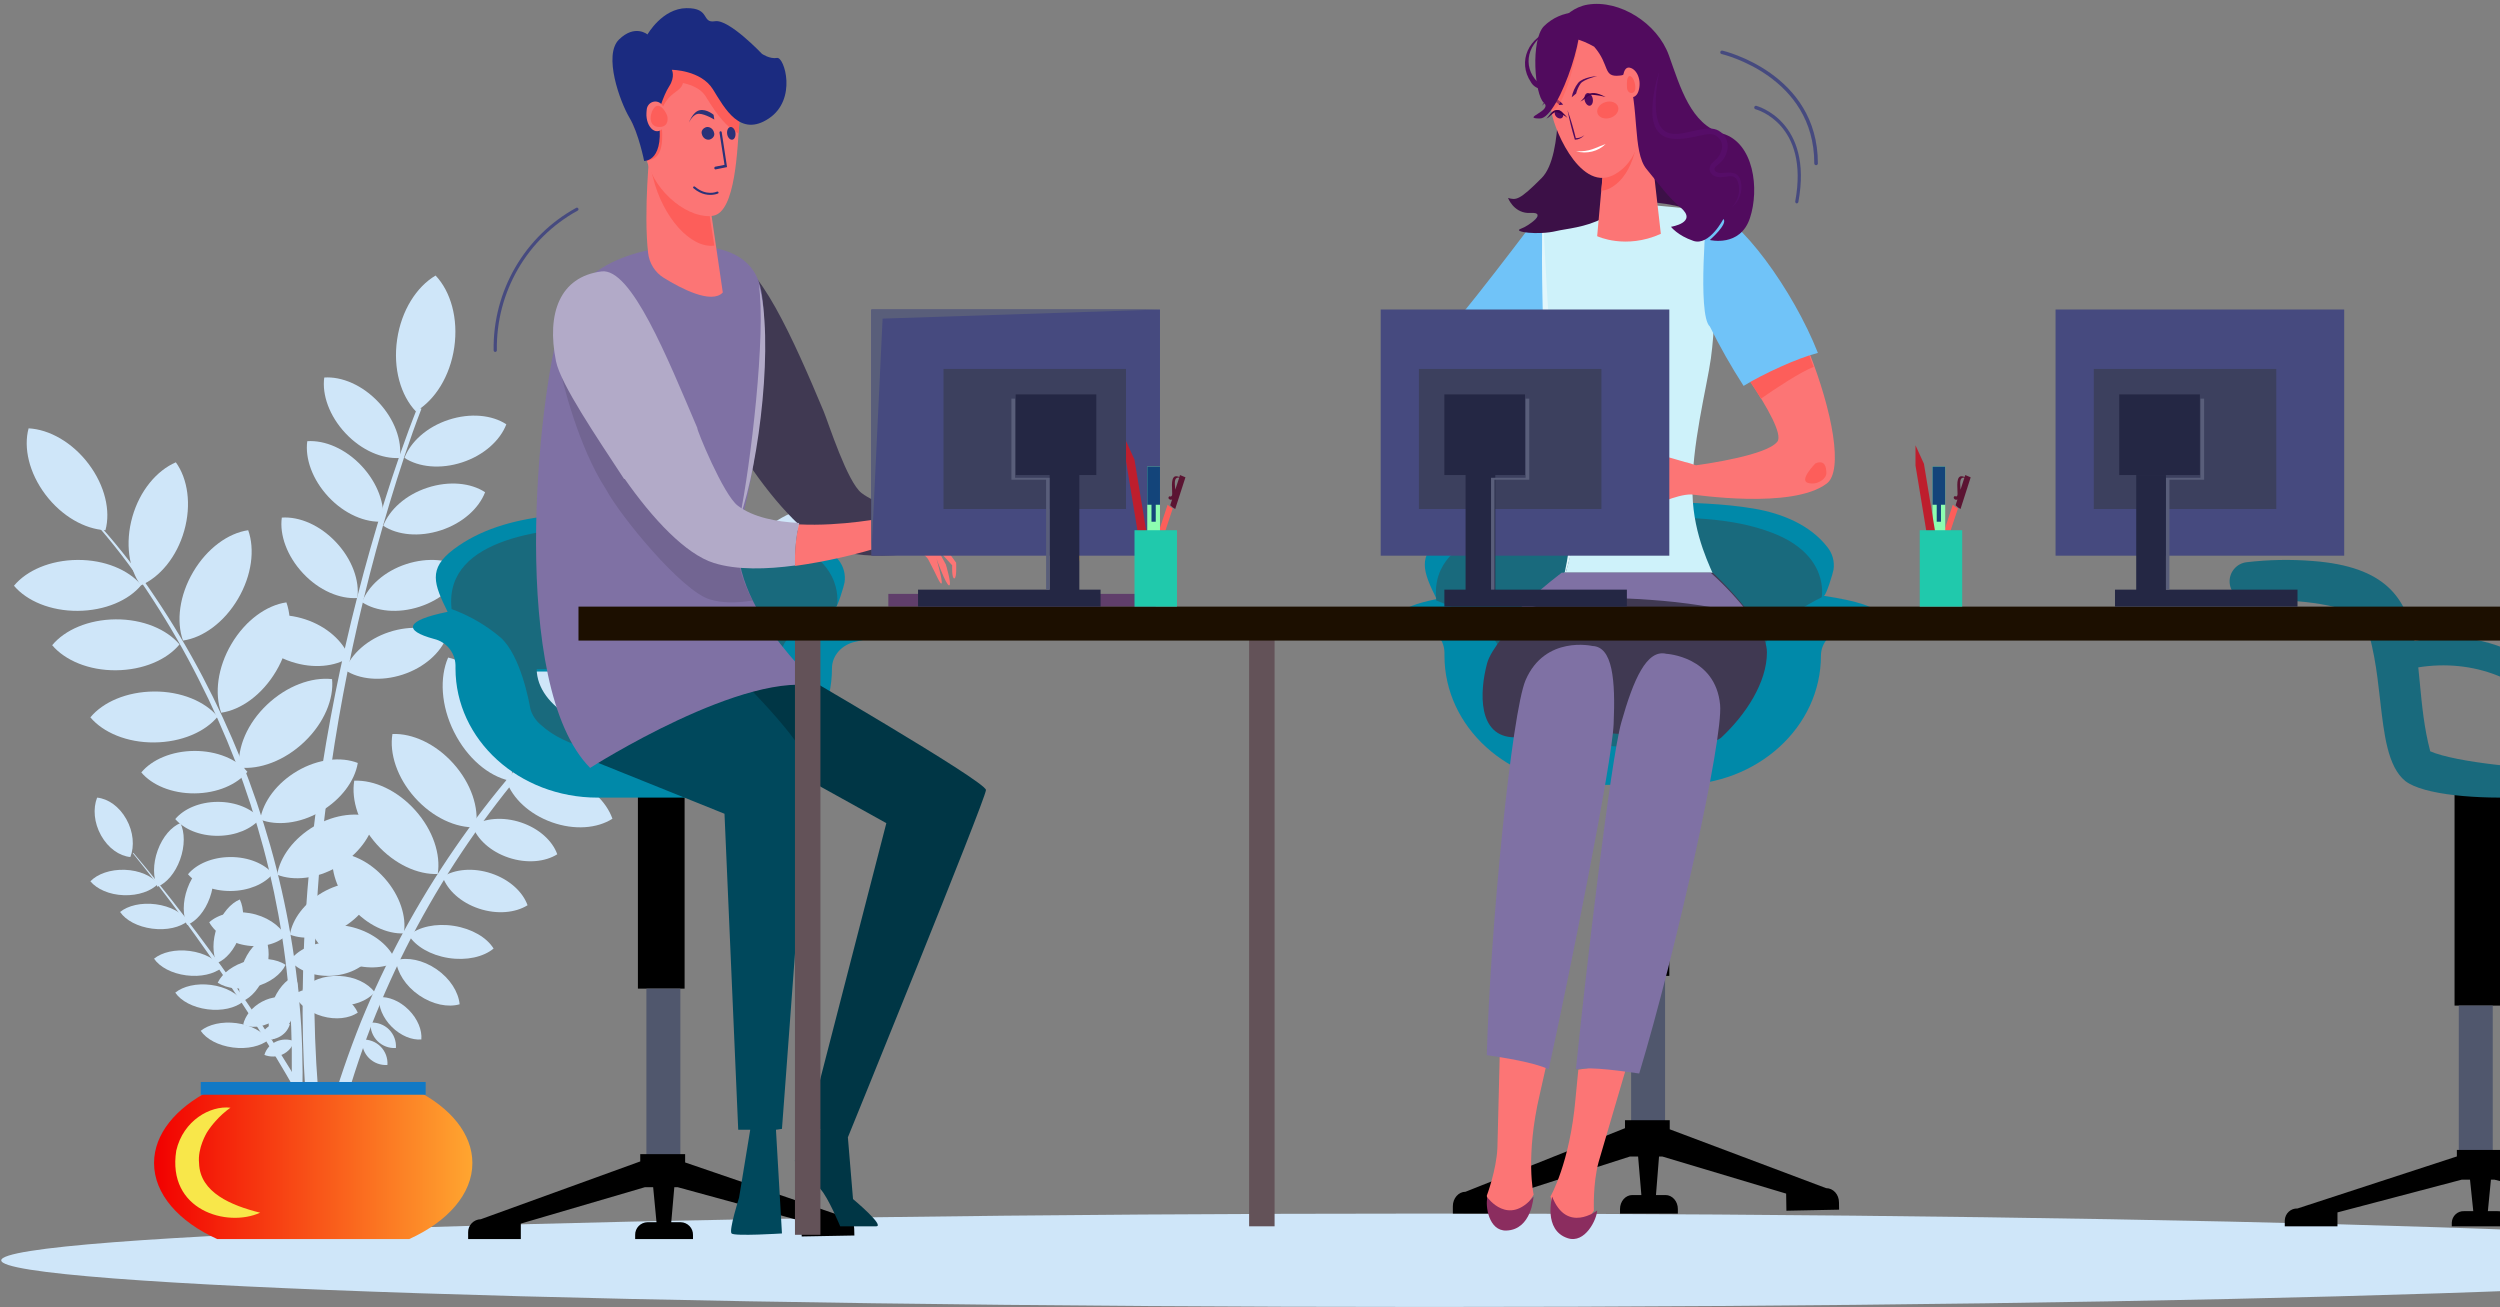 <svg fill="none" height="308" viewBox="0 0 589 308" width="589" xmlns="http://www.w3.org/2000/svg" xmlns:xlink="http://www.w3.org/1999/xlink"><rect x="0" y="0" width="589" height="308" fill="#808080" stroke="none"/><linearGradient id="a" gradientUnits="userSpaceOnUse" x1="36.292" x2="111.292" y1="291.916" y2="291.916"><stop offset="0" stop-color="#f20000"/><stop offset="1" stop-color="#ffa630"/></linearGradient><g fill="#cfe6f9"><path d="m673.104 296.939c0 6.085-150.616 10.98-336.408 10.98s-336.404-4.949-336.404-10.98 150.617-11.02 336.429-11.02 336.383 4.935 336.383 11.02z"/><path d="m37.292 208.203c-1.669 1.726-4.686 2.823-8.112 2.708s-6.355-1.435-7.888-3.276c1.662-1.726 4.686-2.823 8.106-2.708 3.419.115 6.355 1.435 7.894 3.276z"/><path d="m74.362 279.919c-2.265-15.503-3.28-31.165-3.033-46.833.067-7.819.492-15.611 1.105-23.424.613-7.812 1.537-15.55 2.615-23.287 2.223-15.453 5.283-30.773 9.166-45.89 1.937-7.552 4.073-15.05 6.41-22.493 2.352-7.467 4.859-14.811 7.758-22.073l.91.38c-2.784 7.229-5.203 14.634-7.448 22.073s-4.28 14.932-6.113 22.493c-3.679 15.101-6.536 30.394-8.56 45.808-.977 7.704-1.82 15.428-2.312 23.173-.492 7.744-.842 15.502-.809 23.26-.051 15.502 1.141 30.982 3.565 46.29z"/><path d="m102.627 64.918c-4.488 2.636-8.065 8.23-9.065 15.069s.848 13.179 4.405 16.931c4.487-2.643 8.065-8.23 9.058-15.069.992-6.838-.841-13.179-4.398-16.931z"/><path d="m76.393 88.946c-.555 4.06 1.193 9.052 4.999 13.119 3.807 4.067 8.695 6.111 12.8 5.828.555-4.067-1.2-9.059-4.999-13.119-3.8-4.06-8.695-6.118-12.8-5.828z"/><path d="m95.293 107.874c3.359 2.202 8.466 2.735 13.592 1.06 5.126-1.675 8.963-5.183 10.407-8.97-3.359-2.202-8.465-2.735-13.592-1.06-5.126 1.675-8.963 5.182-10.408 8.97z"/><path d="m90.293 123.872c3.359 2.209 8.466 2.736 13.592 1.06 5.126-1.676 8.963-5.184 10.407-8.966-3.359-2.209-8.465-2.736-13.592-1.06-5.126 1.675-8.963 5.184-10.408 8.966z"/><path d="m85.293 141.872c3.358 2.209 8.463 2.736 13.595 1.06 5.132-1.676 8.96-5.184 10.404-8.966-3.358-2.209-8.47-2.736-13.595-1.06-5.125 1.675-8.961 5.184-10.405 8.966z"/><path d="m81.293 157.873c3.358 2.208 8.47 2.734 13.595 1.059 5.125-1.675 8.96-5.182 10.404-8.97-3.358-2.202-8.463-2.735-13.595-1.053s-8.961 5.176-10.405 8.964z"/><path d="m82.293 154.878c-3.358 2.199-8.463 2.732-13.595 1.052s-8.94-5.149-10.405-8.967c3.358-2.206 8.47-2.732 13.595-1.059 5.125 1.674 8.96 5.177 10.405 8.974z"/><path d="m72.393 103.945c-.555 4.068 1.2 9.062 4.999 13.124s8.695 6.113 12.8 5.823c.555-4.062-1.193-9.056-4.999-13.124-3.807-4.069-8.695-6.106-12.8-5.823z"/><path d="m66.393 121.946c-.555 4.062 1.199 9.056 4.998 13.124s8.693 6.106 12.803 5.823c.548-4.068-1.199-9.063-5.005-13.124-3.806-4.062-8.679-6.113-12.796-5.823z"/><path d="m174.076 136.919c-6.707 3.801-13.136 8.078-19.236 12.798-6.129 4.683-12.003 9.692-17.598 15.006-11.25 10.609-21.345 22.389-30.112 35.141-8.792 12.766-16.189 26.445-22.066 40.799-5.778 14.422-10.058 29.403-12.772 44.706l3.269.55c2.445-15.134 6.439-29.974 11.919-44.284 5.596-14.292 12.708-27.939 21.212-40.705 4.261-6.383 8.847-12.541 13.74-18.45 4.917-5.899 10.131-11.542 15.621-16.908 5.487-5.375 11.257-10.45 17.287-15.203 6-4.795 12.333-9.153 18.951-13.042z"/><path d="m199.292 119.463c-.37 5.189-3.83 10.938-9.611 14.972-5.78 4.033-12.356 5.346-17.389 3.937.364-5.182 3.831-10.938 9.611-14.964 5.781-4.027 12.364-5.353 17.389-3.945z"/><path d="m160.697 114.919c3.678 3.528 5.939 9.835 5.553 16.885-.387 7.05-3.317 13.068-7.362 16.115-3.678-3.528-5.939-9.835-5.553-16.892.387-7.057 3.324-13.02 7.362-16.108z"/><path d="m137.932 125.919c4.505 2.349 8.345 7.75 9.782 14.587s.113 13.368-3.048 17.413c-4.511-2.349-8.344-7.75-9.788-14.587s-.14-13.375 3.054-17.413z"/><path d="m122.922 140.919c4.515 2.349 8.352 7.75 9.79 14.587 1.439 6.837.12 13.375-3.05 17.413-4.509-2.349-8.352-7.743-9.79-14.587-1.439-6.844-.114-13.375 3.05-17.413z"/><path d="m105.579 154.919c4.917 1.09 9.927 5.273 13.031 11.474s3.435 12.821 1.403 17.526c-4.917-1.083-9.927-5.273-13.037-11.467-3.111-6.194-3.435-12.828-1.397-17.533z"/><path d="m92.457 172.93c4.681-.199 10.183 2.293 14.381 6.988 4.197 4.696 6.047 10.404 5.288 14.99-4.681.198-10.176-2.293-14.38-6.988-4.204-4.696-6.041-10.432-5.288-14.99z"/><path d="m83.461 183.93c4.68-.199 10.175 2.286 14.379 6.982 4.204 4.695 6.04 10.411 5.288 14.997-4.68.191-10.182-2.293-14.379-6.989-4.197-4.695-6.054-10.404-5.288-14.99z"/><path d="m78.434 200.929c3.977-.173 8.653 1.972 12.226 6.035 3.573 4.062 5.134 8.966 4.491 12.945-3.977.173-8.653-1.979-12.226-6.035-3.573-4.055-5.134-8.986-4.491-12.945z"/><path d="m73.293 219.211c2.932-1.592 7.293-1.778 11.563-.193 4.27 1.586 7.376 4.537 8.437 7.608-2.932 1.592-7.293 1.778-11.57.199-4.277-1.578-7.369-4.536-8.43-7.614z"/><path d="m71.293 233.048c1.785-2.012 5.019-3.275 8.651-3.116 3.632.16 6.742 1.7 8.349 3.858-1.785 2.012-5.019 3.275-8.651 3.115-3.632-.159-6.742-1.699-8.349-3.857z"/><path d="m189.292 157.578c-4.409 2.629-11.077 3.174-17.697.966-6.621-2.207-11.521-6.571-13.303-11.289 4.41-2.628 11.078-3.167 17.705-.959s11.487 6.591 13.295 11.282z"/><path d="m175.292 168.583c-4.408 2.628-11.074 3.167-17.7.959-6.626-2.207-11.519-6.57-13.3-11.287 4.415-2.628 11.075-3.167 17.701-.959 6.626 2.207 11.518 6.596 13.299 11.287z"/><path d="m161.292 183.581c-4.409 2.629-11.077 3.167-17.697.966-6.621-2.202-11.521-6.572-13.303-11.29 4.41-2.629 11.078-3.168 17.705-.966 6.627 2.201 11.528 6.598 13.295 11.29z"/><path d="m144.292 192.892c-3.56 2.283-8.942 2.745-14.283.833-5.341-1.911-9.295-5.678-10.717-9.781 3.555-2.276 8.936-2.745 14.277-.834 5.342 1.912 9.282 5.714 10.723 9.782z"/><path d="m131.292 201.27c-2.882 1.805-7.205 2.22-11.481.785-4.276-1.434-7.372-4.343-8.519-7.486 2.876-1.805 7.206-2.22 11.475-.792 4.269 1.429 7.413 4.35 8.525 7.493z"/><path d="m124.292 213.275c-2.881 1.798-7.202 2.213-11.477.785s-7.41-4.35-8.523-7.492c2.882-1.805 7.203-2.22 11.478-.786 4.275 1.435 7.404 4.35 8.522 7.493z"/><path d="m116.292 223.479c-2.375 1.973-6.361 2.893-10.634 2.223-4.273-.671-7.748-2.769-9.366-5.346 2.382-1.972 6.369-2.886 10.634-2.222 4.267.664 7.782 2.768 9.365 5.345z"/><path d="m108.292 236.607c-2.73.79-6.35.077-9.553-2.118-3.203-2.195-5.176-5.392-5.447-8.258 2.724-.79 6.35-.078 9.553 2.118 3.202 2.195 5.176 5.392 5.446 8.258z"/><path d="m99.269 244.896c-2.19.197-4.853-.859-6.979-2.983s-3.176-4.79-2.972-6.971c2.183-.197 4.846.852 6.972 2.983s3.176 4.783 2.979 6.971z"/><path d="m93.278 246.906c-1.616.11-3.201-.485-4.346-1.63-1.145-1.145-1.738-2.729-1.626-4.343 1.617-.114 3.205.478 4.351 1.624 1.146 1.147 1.738 2.733 1.621 4.349z"/><path d="m91.279 250.905c-1.619.114-3.207-.479-4.353-1.625-1.146-1.146-1.736-2.733-1.618-4.348 1.617-.11 3.203.485 4.348 1.63 1.145 1.145 1.737 2.729 1.623 4.343z"/><path d="m23.604 123.919c4.764 5.346 9.143 11.026 13.102 16.998 3.993 5.952 7.666 12.114 11.003 18.46 3.34 6.356 6.357 12.878 9.039 19.541 2.662 6.676 4.983 13.484 6.954 20.398 3.929 13.856 6.365 28.096 7.265 42.475.804 14.408.123 28.861-2.031 43.128l-3.04-.503c2.36-14.034 3.268-28.275 2.708-42.496-.669-14.246-2.861-28.379-6.541-42.155-1.851-6.887-4.049-13.675-6.588-20.337-2.579-6.652-5.494-13.167-8.734-19.52-3.221-6.371-6.781-12.562-10.664-18.549-3.85-6.012-8.122-11.74-12.783-17.141z"/><path d="m6.738 100.919c-1.233 4.539.096 10.464 3.961 15.596 3.865 5.132 9.294 8.157 14.144 8.404 1.24-4.545-.09-10.464-3.954-15.596-3.865-5.132-9.301-8.157-14.151-8.404z"/><path d="m41.429 108.919c-4.495 1.943-8.492 6.666-10.244 12.854-1.752 6.187-.838 12.266 1.988 16.146 4.474-1.916 8.464-6.66 10.223-12.854 1.759-6.194.838-12.266-1.967-16.146z"/><path d="m58.474 124.919c-4.696.68-9.667 4.254-12.948 9.806-3.281 5.552-4.025 11.688-2.415 16.194 4.696-.68 9.667-4.247 12.948-9.806 3.28-5.559 4.025-11.689 2.415-16.194z"/><path d="m67.472 141.919c-4.696.68-9.666 4.254-12.947 9.806-3.28 5.552-4.025 11.688-2.415 16.194 4.696-.68 9.66-4.247 12.947-9.806 3.287-5.559 4.025-11.689 2.415-16.194z"/><path d="m78.236 160c-4.801-.535-10.644 1.581-15.329 6.027s-6.996 10.103-6.564 14.81c4.801.536 10.651-1.58 15.329-6.026 4.677-4.446 7.023-10.103 6.564-14.811z"/><path d="m84.293 179.755c-3.902-1.532-9.306-.985-14.186 1.856s-8.123 7.254-8.814 11.472c3.902 1.532 9.306.985 14.192-1.856 4.886-2.841 8.117-7.261 8.808-11.472z"/><path d="m88.293 192.758c-3.902-1.538-9.306-.985-14.186 1.856-4.879 2.84-8.123 7.247-8.814 11.471 3.902 1.532 9.306.978 14.192-1.863 4.886-2.84 8.103-7.274 8.808-11.464z"/><path d="m88.293 208.66c-3.372-1.365-8.092-.853-12.34 1.612-4.248 2.465-7.06 6.281-7.66 9.921 3.372 1.331 8.092.853 12.333-1.612s7.067-6.295 7.667-9.921z"/><path d="m87.293 225.522c-1.989-2.309-5.602-3.761-9.659-3.589-4.057.171-7.538 1.924-9.341 4.39 1.989 2.301 5.595 3.754 9.659 3.582 4.064-.171 7.538-1.924 9.341-4.383z"/><path d="m84.293 238.577c-.972-2.225-3.398-4.235-6.613-5.16-3.215-.925-6.355-.516-8.387.844.965 2.225 3.398 4.235 6.613 5.16 3.215.924 6.355.516 8.387-.844z"/><path d="m3.292 138.004c3.021 3.575 8.625 5.96 15.037 5.914 6.412-.046 12.016-2.477 14.963-6.084-3.021-3.575-8.625-5.96-15.037-5.914-6.412.046-11.989 2.477-14.963 6.084z"/><path d="m12.293 152.011c3.014 3.57 8.625 5.96 15.037 5.907 6.412-.052 11.989-2.481 14.963-6.091-3.021-3.571-8.625-5.953-15.037-5.907-6.412.046-11.989 2.487-14.963 6.091z"/><path d="m21.293 169.008c3.015 3.579 8.627 5.963 15.034 5.91 6.407-.052 11.992-2.482 14.966-6.088-3.015-3.579-8.627-5.963-15.034-5.91-6.406.052-11.992 2.482-14.966 6.088z"/><path d="m33.292 181.986c2.51 2.977 7.184 4.966 12.528 4.933 5.343-.034 9.99-2.07 12.472-5.074-2.517-2.97-7.191-4.959-12.534-4.926-5.343.034-9.99 2.07-12.466 5.067z"/><path d="m41.292 192.973c2.048 2.379 5.747 3.971 10.027 3.946 4.28-.026 7.986-1.65 9.973-4.054-2.048-2.379-5.754-3.965-10.027-3.946-4.273.019-7.986 1.669-9.973 4.054z"/><path d="m44.292 205.973c2.049 2.379 5.749 3.971 10.024 3.946 4.274-.026 7.996-1.65 9.976-4.054-2.007-2.379-5.749-3.965-10.024-3.946s-7.996 1.656-9.976 4.054z"/><path d="m49.292 217.288c1.439 2.571 4.556 4.689 8.403 5.396 3.847.706 7.448-.226 9.597-2.162-1.439-2.571-4.556-4.689-8.403-5.375-3.847-.685-7.441.212-9.597 2.141z"/><path d="m51.292 231.524c2.129 1.39 5.477 1.823 8.9.925 3.423-.899 6.038-2.904 7.1-5.135-2.129-1.39-5.477-1.823-8.9-.925-3.423.899-6.038 2.904-7.1 5.135z"/><path d="m57.292 241.381c1.742.844 4.23.721 6.599-.555 2.369-1.277 3.959-3.339 4.401-5.366-1.749-.851-4.23-.721-6.599.555-2.369 1.277-3.953 3.339-4.401 5.366z"/><path d="m61.292 244.541c1.379.544 2.941.499 4.282-.123 1.342-.621 2.333-1.759 2.718-3.121-1.379-.544-2.941-.499-4.282.122-1.342.622-2.333 1.76-2.718 3.122z"/><path d="m62.292 248.539c1.379.545 2.941.502 4.284-.119s2.333-1.76 2.716-3.121c-1.379-.545-2.942-.502-4.284.119s-2.333 1.76-2.716 3.121z"/><path d="m54.276 232.274c-7.232-10.72-14.828-21.187-22.983-31.239l.128-.116c8.344 9.895 16.176 20.213 23.644 30.803 7.491 10.589 14.429 21.566 20.786 32.888 1.523 2.753 3.004 5.536 4.442 8.348-.566.314-1.126.634-1.678.961-1.384-2.849-2.813-5.67-4.287-8.464-6.103-11.409-12.796-22.484-20.052-33.181z"/><path d="m22.876 187.919c2.588.257 5.215 2.084 6.891 5.079 1.676 2.994 1.941 6.378.945 8.921-2.588-.25-5.221-2.084-6.897-5.079s-1.935-6.371-.938-8.921z"/><path d="m42.504 193.919c1.038 2.149 1.089 5.385-.07 8.588-1.159 3.203-3.203 5.563-5.355 6.412-1.031-2.149-1.089-5.379.077-8.588 1.166-3.209 3.248-5.564 5.349-6.412z"/><path d="m44.292 216.977c-1.851 1.499-5.003 2.265-8.43 1.813s-6.242-1.964-7.57-3.928c1.851-1.506 5.003-2.265 8.43-1.814 3.427.452 6.228 2.004 7.57 3.929z"/><path d="m52.292 227.976c-1.845 1.5-4.998 2.266-8.427 1.814-3.429-.452-6.244-1.964-7.573-3.928 1.852-1.5 5.005-2.266 8.427-1.814s6.224 2.003 7.573 3.928z"/><path d="m57.292 235.976c-1.852 1.5-5.005 2.266-8.427 1.814s-6.251-1.964-7.573-3.928c1.852-1.5 5.005-2.266 8.434-1.814s6.189 2.01 7.566 3.928z"/><path d="m63.292 244.976c-1.851 1.5-5.003 2.266-8.43 1.814s-6.242-1.964-7.57-3.928c1.851-1.5 5.003-2.266 8.423-1.814s6.221 2.01 7.577 3.928z"/><path d="m49.504 202.919c1.037 2.148 1.089 5.383-.07 8.591s-3.201 5.561-5.353 6.409c-1.037-2.155-1.089-5.383.07-8.591s3.233-5.561 5.353-6.409z"/><path d="m56.504 211.919c1.038 2.148 1.089 5.383-.07 8.591-1.159 3.208-3.203 5.554-5.355 6.409-1.031-2.155-1.089-5.383.077-8.591 1.166-3.208 3.235-5.561 5.349-6.409z"/><path d="m62.509 220.919c1.032 2.148 1.083 5.383-.077 8.584s-3.204 5.561-5.356 6.416c-1.032-2.155-1.083-5.383.077-8.591s3.236-5.561 5.356-6.409z"/><path d="m69.507 229.919c1.031 2.148 1.089 5.383-.077 8.591-1.166 3.208-3.203 5.561-5.349 6.409-1.038-2.155-1.089-5.383.07-8.591 1.159-3.208 3.235-5.561 5.355-6.409z"/></g><path d="m49.492 256.919h48.602c8.07 4.088 13.199 10.22 13.199 17.095 0 7.31-5.839 13.803-14.87 17.905h-45.252c-9.038-4.088-14.877-10.595-14.877-17.905 0-6.848 5.13-12.98 13.199-17.095z" fill="url(#a)"/><path d="m54.289 260.974c-4.737-.548-11.118 2.995-12.762 10.109-2.226 14.059 11.984 18.184 19.766 14.627-6.767-1.678-14.211-4.746-14.393-11.666-.379-3.617 1.8-7.106 1.834-7.213.6-.946 1.279-1.841 2.03-2.675 1.049-1.189 2.232-2.257 3.526-3.182z" fill="#f8e74a"/><path d="m100.292 257.919h53v3h-53z" fill="#1179c5" transform="matrix(-1 0 0 -1 200.584 515.838)"/><path d="m150.292 178.919h11v54h-11z" fill="#000"/><path d="m152.292 232.919h8v43h-8z" fill="#50576d"/><path clip-rule="evenodd" d="m198.979 137.218c-.088.677-1.755 6.239-2.306 6.158 7.885 1.184 12.626 2.694 12.619 4.338 0 1.266-2.816 2.45-7.721 3.472-3.238.67-5.558 3.255-5.558 6.28 0 16.823-14.987 30.453-33.464 30.453h-21.769c-18.498 0-33.464-13.636-33.464-30.453v-.772c-.093-2.953-2.165-5.477-5.055-6.158-7.313-1.99-6.803-4.358 3.197-6.388-3.231-6.565-4.639-10.138 1.361-14.686 12.353-9.364 30.874-8.793 46.005-8.327l.106.004c1.623.049 3.272.087 4.934.126 7.458.173 15.208.354 22.339 1.565 6.694 1.137 13.273 3.858 17.3 9.035 1.23 1.497 1.766 3.441 1.476 5.353zm-73.445 20.992c.102 8.865 12.484 16.032 27.756 16.032 15.266 0 27.648-7.167 27.75-16.032z" fill="#0089a9" fill-rule="evenodd"/><path d="m201.252 289.513c.005-.803-.313-1.575-.885-2.145-.571-.57-1.349-.892-2.161-.894l-36.789-12.601v-1.954h-10.574v1.712l-37.559 13.618c-.811.018-1.582.354-2.143.934s-.866 1.357-.848 2.159v1.577h12.413v-3.639l29.241-8.578h1.935l.79 8.248h-2.132c-1.636.04-2.93 1.381-2.896 2.999v.97h13.626v-.97c.018-.778-.277-1.531-.82-2.093s-1.289-.888-2.075-.906h-2.228l.722-8.248h.79l29.159 7.972.061 3.638 12.413-.229z" fill="#000"/><path clip-rule="evenodd" d="m153.976 123.951c10.653-.1 21.94-.206 31.816 3.636 13.493 5.232 11.38 15.13 11.38 15.13-4.059 2.016-7.853 4.533-11.292 7.494-1.72 1.535-2.235 4.362-2.831 7.641-1.149 6.311-2.602 14.295-13.54 17.967-5.368 1.805-12.01 2.057-17.744 2.098-8.307.062-18.354-1.641-24.373-7.173-1.153-.967-1.998-2.253-2.43-3.699-.003-.01-.011-.054-.024-.129-.238-1.33-2.22-12.428-6.983-16.705-3.434-2.915-7.357-5.192-11.584-6.724v-.238c-1.659-16.895 23.404-19.007 36.559-19.191.37-.005.741-.01 1.111-.015 2.63-.037 5.265-.074 7.9-.074.675-.005 1.354-.011 2.035-.018zm-27.532 33.692c.102 8.925 12.424 16.139 27.623 16.139h.006c15.193 0 27.514-7.214 27.609-16.139z" fill="#196a7d" fill-rule="evenodd"/><path d="m382.292 175.919h11v54h-11z" fill="#000"/><path d="m384.292 229.919h8v38h-8z" fill="#50576d"/><path clip-rule="evenodd" d="m431.98 134.218c-.089.67-1.755 6.239-2.306 6.158 7.891 1.171 12.625 2.707 12.618 4.331 0 1.273-2.816 2.457-7.714 3.479-3.238.67-5.564 3.255-5.564 6.28 0 16.823-14.98 30.453-33.462 30.453h-21.769c-18.503 0-33.468-13.636-33.468-30.453v-.778c-.093-2.954-2.165-5.478-5.055-6.159-7.313-1.983-6.802-4.358 3.204-6.388-3.231-6.564-4.639-10.138 1.361-14.685 12.352-9.358 30.872-8.787 46.002-8.321l.106.004c1.643.05 3.311.088 4.994.127 7.438.171 15.166.349 22.278 1.558 6.693 1.137 13.271 3.864 17.299 9.034 1.229 1.5 1.765 3.446 1.476 5.36zm-73.441 20.979c.109 8.865 12.489 16.038 27.754 16.038 15.272 0 27.646-7.173 27.782-16.038z" fill="#0089a9" fill-rule="evenodd"/><path d="m433.265 283.285c0-1.882-1.363-3.36-3.039-3.36l-36.836-13.862v-2.144h-10.541v1.881l-37.565 14.978c-1.649 0-2.992 1.526-2.992 3.407v1.734h12.415v-4.032l29.3-9.407h1.929l.77 9.071h-2.133c-1.601 0-2.896 1.479-2.896 3.293v1.075h13.628v-1.075c0-1.814-1.302-3.293-2.903-3.293h-2.255l.722-9.071h.79l29.157 8.735.062 4.032 12.414-.249z" fill="#000"/><path clip-rule="evenodd" d="m385.903 121.951c10.642-.1 21.914-.206 31.787 3.636 13.488 5.232 11.499 15.13 11.499 15.13-4.056 2.015-7.846 4.532-11.282 7.494-1.715 1.534-2.228 4.359-2.823 7.635-1.146 6.312-2.597 14.3-13.533 17.973-5.364 1.799-11.993 2.057-17.722 2.098-8.306.062-18.338-1.648-24.351-7.18-1.152-.964-1.996-2.248-2.428-3.692-.003-.01-.01-.051-.022-.121-.231-1.293-2.216-12.433-6.979-16.713-3.461-2.928-7.415-5.208-11.675-6.731v-.238c-1.691-16.895 23.35-19 36.493-19.184 2.998-.059 5.999-.089 9.003-.089.675-.005 1.353-.011 2.033-.018zm-27.494 33.686c.109 8.924 12.419 16.145 27.598 16.145 15.186 0 27.49-7.221 27.625-16.145z" fill="#196a7d" fill-rule="evenodd"/><path d="m578.292 182.919h11v54h-11z" fill="#000"/><path d="m579.292 236.919h8v38h-8z" fill="#50576d"/><path d="m629.258 286.741c-.109-1.606-1.466-2.824-3.045-2.733l-36.827-11.348v-1.741h-10.547v1.54l-37.555 12.263c-1.578-.07-2.914 1.17-2.992 2.775v1.422h12.415v-3.274l29.297-7.72h1.928l.77 7.422h-2.166c-1.531-.067-2.826 1.14-2.896 2.698v.874h13.627v-.874c-.07-1.558-1.365-2.765-2.896-2.698h-2.228l.722-7.422h.791l29.161 7.172.061 3.274 12.414-.201z" fill="#000"/><path clip-rule="evenodd" d="m616.22 181.329c-.529-1.766-2.164-1.267-3.573-.838-.183.056-.362.111-.535.159l-.781.129c-2.335-22.053-23.763-34.193-42.462-29.735-1.922-10.09-6.708-17.582-24.042-18.878-5.171-.408-10.37-.31-15.521.292-2.419.287-4.183 2.427-4.001 4.854.182 2.428 2.245 4.281 4.68 4.205-.157 0 11.223-.767 20.28 1.554 6.742 1.825 7.645 4.18 9.098 11.719.617 3.314 1.005 6.73 1.38 10.031.94 8.262 1.796 15.799 5.94 19.188 8.48 6.569 51.615 4.309 49.537-2.68zm-43.868-4.425c.056 0 .069 0 .075.007.002.002.003.004.005.007.004.008.01.021.035.041zm-2.226-15.828c.487 5.108 1.003 10.516 2.436 15.923v.007c5.901 2.592 24.144 4.486 34.471 4.16-.941-3.587-2.437-7.005-4.433-10.131-6.878-11.332-20.267-15.838-32.855-13.802.135 1.258.257 2.541.381 3.843z" fill="#196a7d" fill-rule="evenodd"/><path d="m203.003 116.171c-3.367-2.524-7.847-16.602-8.931-19.214-6.89-16.473-15.896-36.898-22.692-36.011-9.699 1.265-11.45 8.572-9.228 19.816.937 4.736 12.663 29.152 14.145 28.414 6.587 9.681 14.414 18.334 21.176 20.479 4.951 1.563 11.296 1.502 17.472.758.411-3.424 1.172-6.847 1.347-10.27-5.058-.352-9.955-1.455-13.289-3.971z" fill="#403952"/><path d="m254.261 129.56-4.015-5.556s-7.133-5.352-12.351-5.075c0 0-10.951 2.267-21.244 1.553-.17 3.343-.937 6.687-1.359 10.03 7.7-1.002 15.287-2.696 22.664-5.061 0 0 8.044.066 9.878 3.495 1.835 3.429 2.684 5.834 3.037 5.491.353-.344-1.202-5.835-1.202-5.835s2.248 6.317 2.962 6.317c.713 0-.775-4.942-.775-4.942l-1.97-3.641 3.451 3.846s-.136 3.085.496 3.085.428-3.707.428-3.707z" fill="#f9ad15"/><path d="m185.391 156.919s46.901 27.17 46.901 29.204-32.532 81.83-32.532 81.83l1.21 14.544s7.681 6.422 5.438 6.422h-8.462s-2.828-6.844-4.65-8.769c-1.821-1.925-6.063-6.632-6.063-6.632l6.063-7.483-3.031-.211 18.556-71.891-27.087-15.034-9.442-20.694z" fill="#003645"/><path d="m140.972 174.753-.68 4.727 30.4 12.242 3.235 74.449h2.827l-2.63 16.004s-2.446 7.712-1.767 8.427c.68.714 11.873 0 11.873 0l-1.413-24.431 1.413-.211s6.062-80.257 6.062-85.508-17.935-22.533-17.935-22.533z" fill="#00485c"/><path d="m163.065 57.922c-4.829-.068-25.691.681-30.812 17.389-5.805 18.975-12.35 86.285 6.782 105.607 0 0 37.024-23.644 54.257-19.002 0 0-24.117-21.044-18.603-39.366 3.839-12.754 7.033-44.987 4.429-55.08-1.892-7.262-8.627-9.433-16.053-9.549z" fill="#7f71a4"/><path d="m173.629 125.151c-.345-.205-.677-.432-.994-.678-3.364-2.512-43.518-51.122-41.25-39.865 1.083 5.418 4.93 20.772 11.399 30.695 3.363 6.285 17.703 23.8 24.383 25.893 2.949.921 6.435.901 10.125.284-2.648-5.127-4.357-10.789-3.663-16.329z" fill="#5f557b" opacity=".42"/><path d="m174.292 121.918c2.53-12.192 6.246-43.291 4.477-55 3.641 12.722.199 42.088-4.477 55z" fill="#b2aac8"/><path d="m153.132 34.918s-1.55 14.893-.437 24.671c.275 2.436 1.637 4.603 3.684 5.863 4.101 2.54 11.263 6.279 13.913 3.459l-3.412-23.303z" fill="#fc7575"/><path d="m152.442 35.918 14.067 10.425 1.783 11.527c-5.525.704-12.122-6.561-14.467-16.136-.379-1.534-.891-3.034-1.533-4.482.095-.85.15-1.335.15-1.335z" fill="#fd5e5a"/><path d="m171.045 14.551c.3.256.551.562.743.903 1.251 2.021 2.846 6.738 2.44 12.533-.488 7.082-.9 21.92-6.187 22.836-5.286.916-13.625-4.939-15.722-13.295s-6.503-11.927-4.53-18.948 23.256-4.029 23.256-4.029z" fill="#fc7575"/><path d="m171.051 14.558s-21.325-3.033-23.272 4.108 2.435 10.783 4.534 19.252c1.891-.5 4.884-.753 3.233-11.009 1.609-5.477 4.815-4.936 5.359-7.353 4.946 1.068 5.503 3.642 5.847 3.93 2.242 3.656 4.568 6.627 7.285 7.969.075-1.184.137-2.287.199-3.245.42-6.176-1.596-12.433-3.185-13.652z" fill="#fd5e5a"/><path d="m155.003 26.985s1.146-4.314 2.649-6.632c1.503-2.318.631-3.909.631-3.909s6.863.048 9.69 4.609 6.396 11.364 13.156 6.858c6.759-4.506 3.657-14.574 1.942-14.265-1.716.309-3.548-.96-3.548-.96s-7.789-8.23-11.063-7.688c-3.273.542-1.002-3.141-6.725-3.079-5.724.062-9.189 6.2-9.189 6.2s-2.944-2.483-6.705 1.186c-3.761 3.669.233 14.67 2.443 18.394s3.473 10.219 3.473 10.219 5.229.268 3.246-10.932z" fill="#1b2b80"/><path d="m152.36 25.901c.049-.894.641-1.658 1.475-1.903s1.727.084 2.223.818c1.008 1.324 1.765 3.049.764 4.644-1.996 3.23-4.731.568-4.518-2.894.013-.239.031-.459.056-.665z" fill="#fc7575"/><path d="m157.203 27.343c-.236-.867-1.672-3.249-2.887-2.133-1.216 1.116-1.732 4.429.661 4.685 2.393.256 2.461-1.742 2.226-2.553z" fill="#fd5e5a"/><path d="m168.578 39.917 2.714-.547-1.245-8.155c-.002-.119-.066-.226-.162-.273-.096-.047-.207-.026-.285.054-.077.08-.107.204-.076.318l1.171 7.522-2.198.44c-.139.047-.226.207-.2.37.025.164.154.279.3.269z" fill="#2b3278"/><path d="m165.369 31.63c.183.825.971 1.402 1.759 1.269.876-.238 1.359-.988 1.09-1.694-.183-.825-.971-1.396-1.759-1.269-.88.236-1.363.987-1.09 1.694z" fill="#2b3278"/><path d="m171.323 31.61c.133.819.68 1.377 1.214 1.301.535-.076.859-.854.725-1.673-.133-.819-.68-1.411-1.214-1.308-.535.103-.859.854-.725 1.68z" fill="#2b3278"/><path d="m168.19 45.851c.331-.046.653-.13.959-.25.131-.068.181-.212.114-.332-.029-.056-.083-.1-.15-.122-.067-.022-.141-.02-.206.006-.107.052-2.507 1.089-5.162-1.165-.049-.044-.117-.069-.188-.069s-.138.025-.188.069c-.102.1-.102.25 0 .349 1.918 1.648 3.755 1.683 4.821 1.514z" fill="#2b3278"/><path d="m168.12 27.048s-1.614-1.417-3.267-1.078c-1.654.339-2.561 2.948-2.561 2.948s.94-2.164 2.415-2.111 3.585 1.365 3.585 1.365z" fill="#2b3278"/><path d="m188.292 123.22c-5.469-.284-10.843-1.353-14.44-4.059-3.418-2.509-9.831-18.189-9.571-18.344-7.07-16.565-15.562-37.771-22.563-36.871-9.839 1.258-12.99 9.909-10.727 21.151 1.094 5.411 9.572 17.864 16.06 27.774l.116-.055c6.591 9.423 14.358 17.743 21.045 19.833 5.408 1.691 12.464 1.488 19.144.575-.112-3.36.203-6.721.936-10.004z" fill="#b2aac8"/><path d="m225.261 132.567-4.064-5.557s-7.202-5.352-12.481-5.081c0 0-10.401 2.134-20.513 1.612-.718 3.216-1.013 6.506-.879 9.792 7.286-1.029 14.466-2.663 21.46-4.883 0 0 8.136.067 9.989 3.502 1.854 3.436 2.705 5.828 3.062 5.491s-1.208-5.834-1.208-5.834 2.265 6.31 2.986 6.31-.776-4.942-.776-4.942l-1.997-3.635 3.494 3.846s-.144 3.086.494 3.086c.639 0 .433-3.707.433-3.707z" fill="#fc7575"/><path d="m116.671 82.918c-.207 0-.374-.169-.374-.378-.206-13.997 7.316-26.949 19.52-33.608.176-.05.362.036.44.203s.024.367-.126.471c-11.937 6.54-19.286 19.23-19.073 32.934-.001.102-.043.199-.116.27s-.17.11-.271.108z" fill="#464a7f"/><path d="m363.078 49.918s-20.094 26.855-25.786 32.291c1.949 3.799 9.178 6.698 10.736 10.709 9.197-3.356 13.999-13.131 15.509-16.677 1.935-4.481-.459-26.323-.459-26.323z" fill="#70c3f8"/><path d="m368.292 47.067s27.707-.676 29.91 3.02c2.203 3.695 8.02-5.85 3.281-10.573-4.738-4.722-24.303-32.596-24.303-32.596z" fill="#3c1047"/><path d="m379.599 47.918s-11.99 1.149-16.076 2.189c-.681.169.347 22.048.497 26.156.457 12.838 12.154 39.265 4.201 60.589-2.88 7.724 38.267 5.757 35.979-.162-1.075-2.777-5.195-10.331-5.447-20.27-.293-11.278 3.405-25.258 4.331-31.981 1.831-13.277.51-30.805-.409-34.69-.007 0-13.809-1.831-23.076-1.831z" fill="#cef2fa"/><path d="m363.76 49.918c-.269.427 0 5.551 0 5.469 0 .542 1.429 27.373 1.544 24.602 2.128 14.91 10.444 37.133 2.858 56.929 6.375-24.927-4.402-44.73-4.664-62.27-.052-2.846-.18-7.15-.206-13.758.039-1.471 0-10.363.468-10.972z" fill="#e2f7fc"/><path d="m412.443 90.027c4.002 6.026 7.566 12.327 6.311 14.011-2.369 3.185-16.666 5.246-19.176 5.581l-2.025-.636c-.675 0-9.956-3.349-12.724-2.384-2.767.966-11.292 12.382-9.213 12.382s6.074-4.65 6.074-4.65-.911 2.917 1.175 2.917c0 0 1.168 2.671 2.464 2.671 1.31-.091 2.612-.284 3.894-.575 0 0 5.582-2.856 9.221-2.856.735 0 23.759 3.609 31.933-2.561 3.982-3.006 1.35-16.997-4.171-31.008-4.914 1.246-9.227 4.308-13.763 7.108z" fill="#fc7575"/><path d="m425.964 82.919c-4.877 1.21-9.163 4.216-13.672 6.966.906 1.345 1.785 2.689 2.59 4.034 3.448-2.394 9.211-6.233 12.41-7.484-.424-1.174-.867-2.346-1.328-3.517z" fill="#fd5e5a"/><path d="m402.183 48.918s-2.393 25.359.666 28.018c2.383 4.81 5.035 9.478 7.944 13.982 4.471-2.767 12.661-6.559 17.499-7.774-5.717-14.576-18.472-32.35-26.109-34.226z" fill="#70c3f8"/><path d="m368.805 134.919s-16.667 14.736-18.447 21.365c-1.781 6.629-2.329 17.437 6.586 17.437 4.184 0 13.377-1.614 23.091-.918 11.001.783 22.529 3.746 25.548.918 5.687-5.32 10.709-12.907 10.709-20.022s-12.774-18.78-12.774-18.78z" fill="#403952"/><path d="m403.018 134.919h-35.076c-3.721 2.858-7.276 5.906-10.65 9.132 7.374-2.354 17.586-3.822 31.539-2.726 7.916.544 15.766 1.746 23.461 3.594-2.75-3.607-5.856-6.956-9.274-10z" fill="#7f71a4"/><path d="m352.788 270.453c-.231 5.223-2.487 11.218-2.487 11.218-.183.427 2.596 6.355 4.567 6.246 2.718-.156 6.462-6.449 6.462-6.449s-2.039-8.817 1.447-23.691c.394-1.682.911-3.967 1.515-6.721-3.615-1.675-7.121-3.581-10.913-4.137-.339 12.662-.523 21.995-.591 23.534z" fill="#fc7575"/><path d="m375.183 152.197s-11.147-2.587-15.744 8.02c-3.234 7.47-8.326 58.04-9.147 88.374 3.784.564 10.978 1.651 14.585 3.328 4.746-21.622 14.917-72.07 15.296-81.346.461-10.465-.257-18.193-4.99-18.376z" fill="#7f71a4"/><path d="m361.292 281.919s-.394 7.78-6.378 7.997c-4.22.151-5.009-5.909-4.474-7.8 0 0 4.962 6.96 10.852-.197z" fill="#8b2d5f"/><path d="m376.634 273.763c-1.38 5.047-1.115 11.395-1.115 11.395.04.46-4.364 5.352-6.168 4.702-2.48-.908-4.059-7.968-4.059-7.968s4.57-7.838 5.897-23.034c.152-1.714.371-4.065.663-6.836 3.886-.603 7.74-1.456 11.44-.948-3.561 12.222-6.247 21.178-6.658 22.689z" fill="#fc7575"/><path d="m392.592 154.038s11.574.603 12.663 11.996c.766 8.036-10.267 57.697-19.055 86.885-3.826-.515-10.897-1.641-14.908-1.038 2.218-21.951 8.152-72.718 10.692-81.683 2.854-10.111 5.982-17.3 10.608-16.16z" fill="#7f71a4"/><path d="m365.688 281.919s-2.168 7.88 3.647 9.794c4.129 1.371 6.882-4.472 6.957-6.523.007.014-7.163 5.542-10.604-3.271z" fill="#8b2d5f"/><path d="m366.848 16.918s1.735 19.603-3.604 24.994-6.075 5.242-7.952 4.723c0 0 1.229 3.319 4.631 3.538.238.017.477.017.715 0 3.956-.245-.303 3.006-2.362 3.735s4.111 1.561 8.437.518c4.327-1.043 18.9-1.268 17.483-17.101-1.418-15.834-17.348-20.407-17.348-20.407z" fill="#3c1047"/><path d="m377.891 37.853-1.599 17.791s6.687 3.203 15-.55l-3.322-29.177z" fill="#fc7575"/><path d="m377.939 37.427-.647 7.491c.747-.034 1.476-.248 2.128-.625 5.896-3.264 6.769-12.25 6.872-17.375z" fill="#fd5e5a"/><path d="m366.945 7.534c-1.891 1.611-3.148 3.815-3.554 6.233-.644 4.015 2.079 8.511 2.079 11.89s6.436 19.488 14.445 15.683 7.365-16.055 7.365-18.806c0-2.751-3.901-12.255-8.66-14.473-4.76-2.217-11.675-.527-11.675-.527z" fill="#fc7575"/><path d="m366.45 27.218c.291.527.905.818 1.369.654s.613-.727.33-1.254-.905-.818-1.369-.654-.645.727-.33 1.254z" fill="#510b5e"/><path d="m369.292 27.753c-3.131-3.986-4.059-.306-5 .165.78-.107 1.585-1.654 2.476-1.497.881.294 1.73.742 2.524 1.331z" fill="#42004a"/><path d="m369.292 25.918c.774 2.161 1.432 4.378 1.97 6.637.723.008 1.431-.245 2.03-.726-.606.694-1.414 1.084-2.256 1.089-.698-2.29-1.281-4.628-1.744-7z" fill="#510b5e"/><path d="m370.292 22.918c.227-1.227.743-2.383 1.506-3.373 1.191-1.426 4.494-1.627 4.494-1.627s-3.121.758-3.881 1.738c-.506.723-.87 1.534-1.073 2.392z" fill="#510b5e"/><path d="m368.292 24.645c-.693-.833-1.536-1.421-2.451-1.706-1.3-.256-2.549 1.98-2.549 1.98s1.502-1.596 2.348-1.374c.639.242 1.234.651 1.749 1.203z" fill="#510b5e"/><path d="m378.292 33.918c-2.523.921-3.676 1.867-7 1.718 2.521.718 5.294.037 7-1.718z" fill="#fff"/><path d="m373.368 23.72c.215.809.814 1.332 1.303 1.167.489-.165.762-.96.547-1.776-.215-.817-.808-1.332-1.303-1.16s-.763.96-.547 1.769z" fill="#510b5e"/><path d="m378.292 22.868c-4.388-2.437-4.94.522-6 1.05.922-.229 1.649-1.54 2.721-1.585 1.109.057 2.209.237 3.279.534z" fill="#42004a"/><path d="m376.353 26.644c.295 1.027 1.631 1.537 2.98 1.139s2.2-1.557 1.899-2.59c-.301-1.033-1.631-1.537-2.98-1.139-1.349.397-2.2 1.557-1.899 2.59z" fill="#fd5e5a"/><path d="m366.92 6.571c-1.878 1.655-3.126 3.919-3.53 6.402-.639 4.124 2.064 8.742 2.064 12.214 0 .201.062.694.062.694 2.752.896 6.728-14.484 6.776-19.962-1.808.025-3.609.244-5.372.653z" fill="#fd5e5a" opacity=".53"/><path d="m365.294 9.267c-.068-.225 2.488-7.13 8.773-8.18 7.498-1.227 16.407 4.369 19.127 11.963 2.719 7.594 5.166 16.244 12.596 18.405 7.43 2.161 8.787 13.108 6.476 19.979-2.311 6.871-9.434 5.112-9.434 5.112s4.356-3.797 3.197-4.956c0 0-3.32 6.435-7.069 5.16s-5.276-3.32-5.276-3.32 6.476-.995 2.216-4.588c-2.965-2.502-4.479-4.772-7.989-9.025-3.368-4.09-1.602-14.901-4.533-22.685-.533.409-1.177.646-1.847.682-3.974.416-2.168-2.481-5.951-6.816-6.496-3.695-9.85-1.718-10.286-1.731z" fill="#510b5e"/><path d="m366.292 6.918c-6.302 1.571-8.787 7.681-5.635 12.382.453.846 1.269 1.441 2.219 1.619v-1.349c-.354.054-1.028-.674-1.246-.951-3.151-3.979-1.205-9.758 4.662-11.7z" fill="#510b5e"/><path d="m371.106 2.918c-2.758.131-5.377 1.294-7.376 3.275-3.127 3.255-2.194 16.105 0 18.014 2.193 1.909-5.575 3.71-.927 3.71 4.647 0 12.48-24.552 8.303-25z" fill="#510b5e"/><path d="m390.93 16.918c-1.115 3.171-1.668 6.511-1.636 9.871.49 9.665 10.793 4.622 13.652 4.815.927.029 1.783.5 2.301 1.266.519.766.636 1.733.317 2.6-.518 1.795-1.685 2.339-2.293 3.061-.405.438-.571 1.045-.446 1.627.125.582.525 1.068 1.074 1.303 2.127 1.059 4.744-1.335 5.601 1.527.614 2.113.011 4.392-1.568 5.929 1.853-1.442 2.717-3.811 2.224-6.101-.525-2.359-2.162-2.249-4.427-2.064-1.381.096-1.906-.578-1.795-1.004.09-.846 2.072-1.169 2.879-3.88.696-1.927-.107-4.073-1.899-5.077-4.723-2.717-15.254 7.064-14.805-7.319.084-2.205.359-4.398.821-6.555z" fill="#560d68"/><path d="m382.305 19.521s-.142-3.881 1.598-3.587c1.739.294 2.96 2.985 2.115 5.567s-3.947 1.464-3.713-1.98z" fill="#fc7575"/><path d="m383.328 20.706s-.242-2.54.535-2.77c.778-.23 1.575 1.744 1.407 3.061-.168 1.316-1.823 1.224-1.942-.291z" fill="#fd5e5a"/><path d="m427.714 109.178s-3.957 3.984-1.754 4.602c2.202.619 4.332-.957 4.332-2.305 0-1.347-.317-3.254-2.578-2.297z" fill="#fd5e5a"/><path d="m427.869 38.918c-.233 0-.423-.185-.423-.413 0-20.63-21.607-25.711-21.829-25.772-.109-.024-.204-.09-.263-.183-.058-.093-.076-.205-.049-.311.025-.107.092-.2.187-.258s.21-.077.319-.053c.222.054 22.481 5.284 22.481 26.577 0 .228-.189.413-.423.413z" fill="#464a7f"/><path d="m423.352 47.918h-.078c-.103-.021-.195-.086-.253-.178-.059-.092-.08-.206-.059-.315 3.368-18.302-9.22-21.655-9.363-21.682-.138-.034-.249-.143-.29-.286s-.006-.298.091-.407c.098-.109.243-.155.381-.121.13.034 13.447 3.571 9.916 22.654-.035.178-.173.313-.345.335z" fill="#464a7f"/><path d="m294.292 146.919h6v142h-6z" fill="#635258"/><path d="m187.292 146.919h6v144h-6z" fill="#635258"/><path d="m209.292 139.919h63v3h-63z" fill="#603e6b"/><path d="m136.292 142.919h515v8h-515z" fill="#1c0f00"/><path d="m205.292 72.918h68v58h-68z" fill="#464a7f"/><path d="m222.292 86.919h43v33h-43z" fill="#3c405e"/><path d="m239.292 92.919h19v19h-19z" fill="#242744"/><path d="m247.292 107.919h7v33h-7z" fill="#242744"/><path d="m216.292 138.919h43v4h-43z" fill="#242744"/><path d="m239.158 93.919v18.645h8.134v26.355h-.829v-25.897h-8.171v-19.103z" fill="#595e7a"/><path d="m393.292 130.919h68v58h-68z" fill="#464a7f" transform="matrix(-1 0 0 -1 786.584 261.838)"/><path d="m377.292 119.919h43v33h-43z" fill="#3c405e" transform="matrix(-1 0 0 -1 754.584 239.838)"/><path d="m359.292 111.919h19v19h-19z" fill="#242744" transform="matrix(-1 0 0 -1 718.584 223.838)"/><path d="m352.292 140.919h7v33h-7z" fill="#242744" transform="matrix(-1 0 0 -1 704.584 281.838)"/><path d="m383.292 142.919h43v4h-43z" fill="#242744" transform="matrix(-1 0 0 -1 766.584 285.838)"/><path d="m359.434 93.919v18.645h-8.142v26.355h.824v-25.897h8.176v-19.103z" fill="#595e7a"/><path d="m552.292 130.919h68v58h-68z" fill="#464a7f" transform="matrix(-1 0 0 -1 1104.584 261.838)"/><path d="m536.292 119.919h43v33h-43z" fill="#3c405e" transform="matrix(-1 0 0 -1 1072.584 239.838)"/><path d="m518.292 111.919h19v19h-19z" fill="#242744" transform="matrix(-1 0 0 -1 1036.584 223.838)"/><path d="m541.292 142.919h43v4h-43z" fill="#242744" transform="matrix(-1 0 0 -1 1082.584 285.838)"/><path d="m518.434 93.919v18.645h-8.142v26.355h.824v-25.897h8.176v-19.103z" fill="#595e7a"/><path d="m273.292 72.918h-68v58l2.648-55.854z" fill="#595e7a"/><path d="m503.292 111.919h7v28h-7z" fill="#242744"/><path d="m457.292 127.376 1.295.543 2.705-8.121c-.446-.217-.858-.514-1.216-.879z" fill="#fd5e5a"/><path d="m455.292 109.919h3v17h-3z" fill="#8dfdb0"/><path d="m455.292 109.919h3v9h-3z" fill="#13447a"/><path d="m456.292 127.513-1.992.406-3.008-18.245v-4.755l1.987 4.349z" fill="#be1e2d"/><path d="m452.292 124.919h10v18h-10z" fill="#20c9ac"/><path d="m456.292 113.919h1v9h-1z" fill="#13447a"/><path clip-rule="evenodd" d="m462.862 112.396.156-.477 1.274.541-2.393 7.459c-.43-.216-.825-.512-1.169-.875l.441-1.367c-.262.139-.573.07-.771-.171-.091-.09-.129-.233-.096-.366s.13-.232.249-.254c.107-.02.213.024.283.115.007-.001.083.028.261-.185.134-.089.108-.63.074-1.312-.079-1.613-.197-4.019 1.691-3.108zm-.043.135c-.107-.018-.216-.018-.323 0h.018c-.791.092-.723 1.177-.652 2.299.011.183.023.367.03.548z" fill="#5b1432" fill-rule="evenodd"/><path d="m272.292 127.383 1.325.536 2.675-8.121c-.442-.219-.851-.516-1.209-.879z" fill="#fd5e5a"/><path d="m270.292 109.919h3v17h-3z" fill="#8dfdb0"/><path d="m270.292 109.919h3v9h-3z" fill="#13447a"/><path d="m270.292 126.52-1.992.399-3.008-18.243v-4.757l1.987 4.351z" fill="#be1e2d"/><path d="m267.292 124.919h10v18h-10z" fill="#20c9ac"/><path d="m271.292 113.919h1v9h-1z" fill="#13447a"/><path clip-rule="evenodd" d="m277.851 112.396.156-.477 1.285.534-2.413 7.466c-.432-.218-.83-.514-1.179-.875l.445-1.367c-.267.136-.58.067-.783-.171-.104-.147-.089-.36.034-.487.123-.126.311-.122.429.01-.014-.023-.021-.029-.02-.03.002-.004.077.039.265-.19.136-.087.109-.626.076-1.307-.08-1.611-.199-4.017 1.705-3.106zm-.026.128c-.11-.018-.222-.018-.332 0-.834.101-.736 1.248-.638 2.405.013.148.026.296.036.442z" fill="#5b1432" fill-rule="evenodd"/></svg>